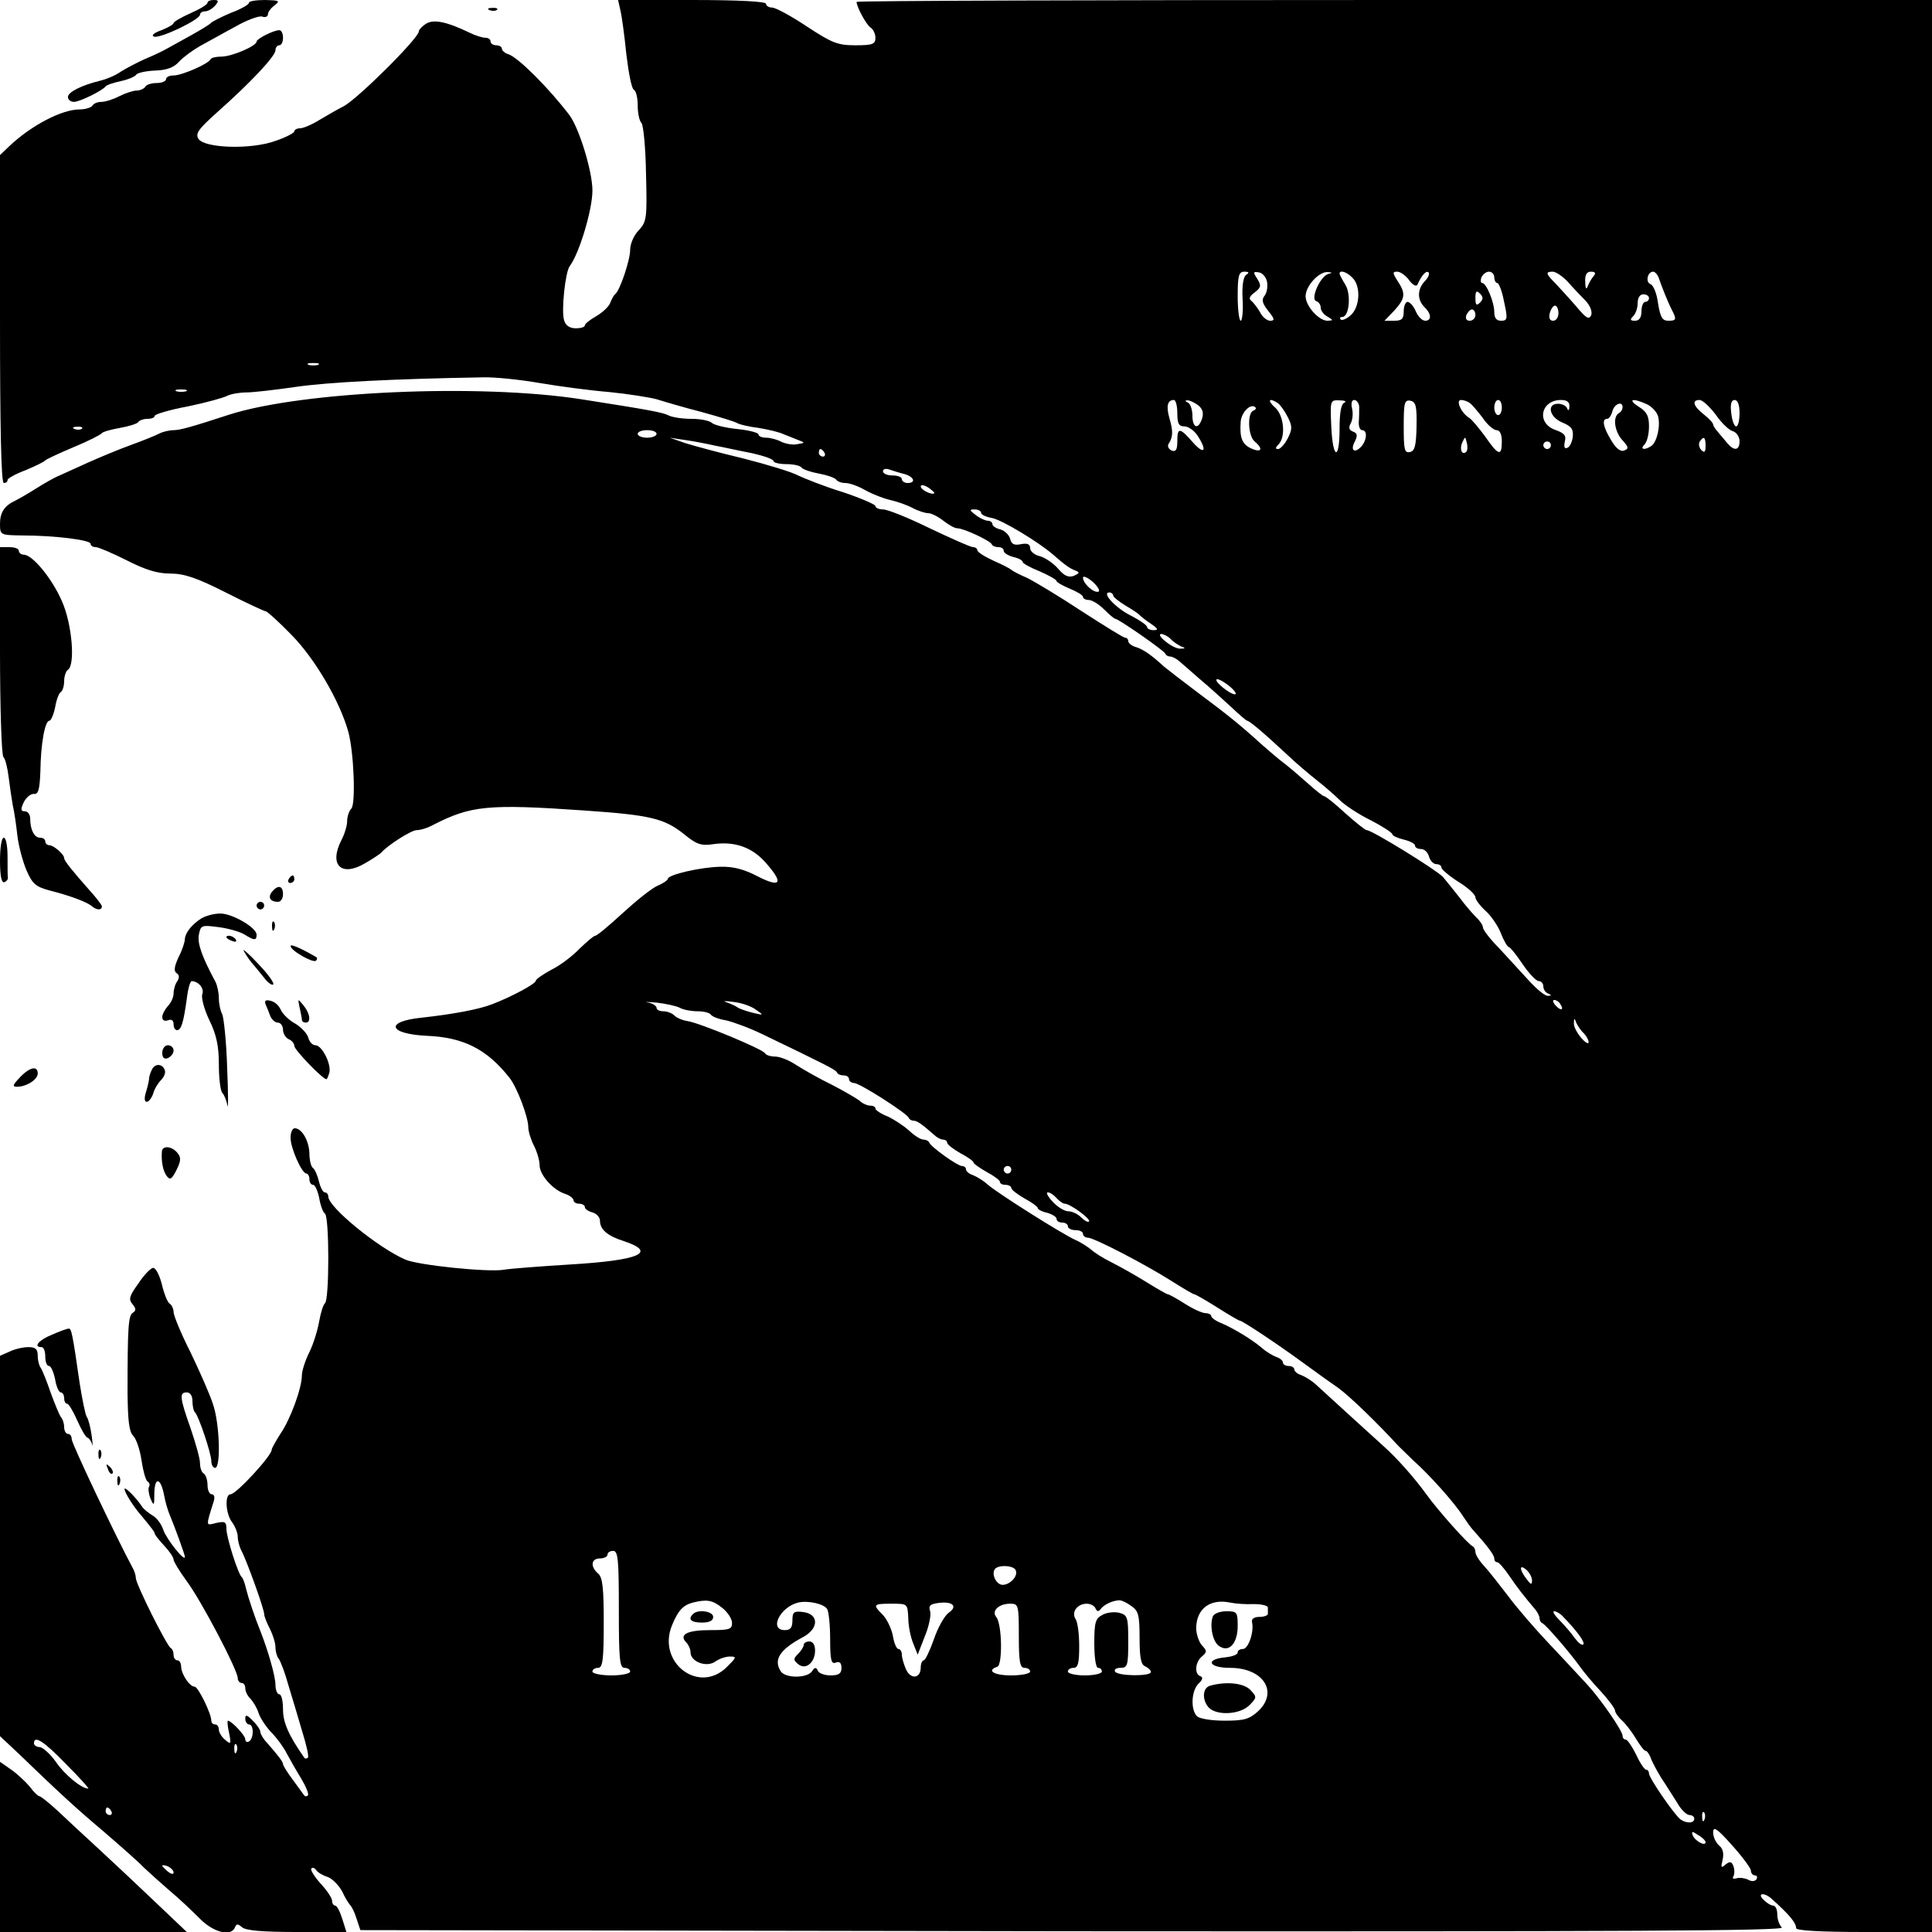 <?xml version="1.0" standalone="no"?>
<!DOCTYPE svg PUBLIC "-//W3C//DTD SVG 20010904//EN"
 "http://www.w3.org/TR/2001/REC-SVG-20010904/DTD/svg10.dtd">
<svg version="1.0" xmlns="http://www.w3.org/2000/svg"
 width="512pt" height="512pt" viewBox="0 0 512 512"
 preserveAspectRatio="xMidYMid meet">
<g transform="translate(0,512) scale(0.1,-0.1)"
fill="#000000" stroke="none">
<path d="M550 5113 c0 -5 -20 -17 -45 -28 -25 -11 -45 -23 -45 -26 0 -4 -15
-12 -32 -19 -20 -7 -28 -14 -20 -17 16 -6 122 45 122 58 0 5 6 9 14 9 7 0 19
7 26 15 10 12 10 15 -4 15 -9 0 -16 -3 -16 -7z"/>
<path d="M660 5113 c0 -5 -21 -17 -48 -27 -26 -11 -49 -23 -52 -26 -3 -4 -26
-18 -51 -32 -25 -14 -54 -30 -65 -36 -10 -6 -37 -19 -59 -28 -22 -10 -51 -25
-65 -34 -14 -10 -38 -20 -55 -24 -49 -12 -85 -30 -85 -43 0 -7 7 -13 16 -13
15 0 74 29 84 41 3 4 21 10 40 14 19 4 38 12 41 17 3 5 26 10 50 11 31 1 50 8
64 24 11 12 36 30 55 41 19 10 61 34 93 51 31 18 64 30 72 27 8 -3 15 0 15 6
0 6 8 17 18 24 15 12 12 13 -25 14 -24 0 -43 -3 -43 -7z"/>
<path d="M1644 5093 c4 -16 11 -68 16 -118 6 -49 14 -91 20 -93 5 -2 10 -20
10 -41 0 -20 4 -41 10 -47 5 -5 11 -66 12 -134 3 -118 2 -127 -19 -150 -13
-13 -23 -36 -23 -52 0 -27 -27 -108 -40 -118 -4 -3 -9 -13 -13 -23 -4 -10 -20
-25 -37 -35 -16 -9 -30 -20 -30 -24 0 -5 -11 -8 -24 -8 -16 0 -27 7 -31 21 -8
24 3 129 15 144 25 33 60 149 60 200 0 51 -35 165 -61 200 -54 71 -135 152
-161 161 -10 3 -18 10 -18 15 0 5 -7 9 -15 9 -8 0 -15 5 -15 10 0 6 -6 10 -14
10 -8 0 -27 6 -43 14 -58 28 -94 36 -114 23 -10 -6 -19 -16 -19 -20 0 -18
-163 -180 -200 -199 -14 -7 -42 -23 -62 -35 -21 -13 -44 -23 -53 -23 -8 0 -15
-4 -15 -8 0 -4 -22 -16 -49 -25 -64 -24 -189 -20 -205 5 -9 14 0 26 49 70 88
78 155 149 155 165 0 7 5 13 10 13 6 0 10 9 10 20 0 11 -4 20 -10 20 -15 0
-60 -23 -60 -30 0 -12 -66 -40 -93 -40 -14 0 -27 -3 -29 -7 -5 -12 -76 -43
-98 -43 -11 0 -20 -4 -20 -10 0 -5 -11 -10 -24 -10 -14 0 -28 -4 -31 -10 -3
-5 -14 -10 -23 -10 -9 0 -30 -7 -46 -15 -15 -8 -37 -15 -47 -15 -10 0 -21 -4
-24 -10 -3 -5 -19 -10 -34 -10 -47 0 -128 -42 -187 -98 l-24 -23 0 -434 c0
-283 3 -435 10 -435 6 0 10 3 10 8 0 4 21 16 48 26 26 11 49 22 52 26 3 3 37
19 75 35 39 16 72 33 75 37 3 4 25 10 48 14 23 4 45 11 48 15 3 5 14 9 25 9
10 0 19 3 19 8 0 4 39 16 88 25 48 10 95 23 104 28 10 5 33 9 51 9 18 0 78 7
133 15 84 12 255 21 494 25 30 1 98 -6 150 -15 52 -9 136 -20 185 -24 50 -5
106 -14 125 -19 19 -6 73 -22 120 -34 47 -13 90 -26 95 -30 6 -3 30 -9 55 -12
25 -4 54 -11 65 -16 11 -4 29 -12 40 -16 19 -7 19 -8 -2 -11 -12 -3 -31 1 -42
6 -11 6 -29 11 -40 11 -12 0 -21 4 -21 9 0 4 -25 11 -56 14 -31 3 -62 11 -67
16 -6 6 -30 11 -54 11 -24 0 -51 4 -61 9 -15 8 -53 15 -232 43 -271 42 -740
21 -933 -41 -98 -32 -130 -41 -147 -41 -11 0 -28 -4 -38 -9 -9 -5 -44 -19 -77
-31 -33 -12 -83 -33 -112 -46 -29 -13 -62 -28 -75 -34 -13 -5 -41 -21 -63 -35
-22 -14 -47 -28 -55 -32 -28 -13 -40 -31 -40 -61 0 -30 1 -30 58 -31 87 0 182
-12 182 -22 0 -5 6 -9 14 -9 7 0 44 -16 82 -35 49 -25 81 -35 115 -35 37 0 70
-11 147 -50 55 -28 103 -50 106 -50 4 0 35 -28 69 -63 61 -62 127 -174 150
-256 15 -55 20 -192 8 -204 -6 -6 -11 -21 -11 -33 0 -12 -7 -35 -15 -50 -34
-66 -1 -99 62 -62 21 12 40 25 43 28 17 20 80 60 94 60 10 0 30 6 44 14 100
51 144 56 402 38 174 -12 210 -21 262 -62 34 -28 46 -32 79 -27 57 8 103 -9
138 -49 48 -54 41 -68 -20 -37 -36 19 -65 27 -100 26 -52 -1 -139 -21 -139
-32 0 -3 -12 -12 -27 -18 -16 -7 -57 -40 -93 -73 -36 -33 -68 -60 -73 -60 -4
0 -22 -16 -41 -34 -18 -19 -52 -45 -75 -56 -22 -12 -41 -25 -41 -29 0 -8 -63
-42 -115 -62 -35 -14 -106 -27 -188 -36 -98 -10 -88 -43 14 -48 97 -4 159 -35
219 -111 20 -25 50 -104 50 -131 0 -11 7 -34 15 -49 8 -16 15 -39 15 -52 0
-26 36 -66 68 -76 12 -4 22 -12 22 -17 0 -5 7 -9 15 -9 8 0 15 -4 15 -9 0 -5
9 -11 20 -14 11 -3 20 -13 20 -22 0 -23 19 -40 63 -54 90 -30 43 -51 -142 -62
-80 -5 -160 -11 -176 -14 -42 -7 -227 12 -261 27 -73 32 -204 139 -204 167 0
6 -4 11 -9 11 -5 0 -12 13 -16 30 -4 16 -11 32 -16 35 -5 4 -9 21 -9 38 -1 34
-20 67 -39 67 -6 0 -11 -11 -11 -25 0 -28 30 -95 42 -95 4 0 8 -7 8 -15 0 -8
4 -15 10 -15 5 0 12 -16 16 -35 3 -19 10 -38 15 -41 12 -7 12 -231 0 -238 -4
-3 -11 -24 -15 -47 -4 -23 -15 -60 -26 -82 -11 -22 -20 -50 -20 -62 0 -33 -30
-116 -57 -155 -12 -19 -23 -38 -23 -42 0 -16 -94 -118 -109 -118 -16 0 -13
-52 4 -74 8 -11 15 -28 15 -38 0 -10 4 -26 9 -36 14 -25 61 -156 61 -169 0 -6
7 -24 15 -39 8 -16 15 -38 15 -49 0 -12 4 -25 8 -30 5 -6 17 -37 26 -70 10
-33 27 -89 37 -124 11 -35 18 -66 15 -69 -4 -3 -7 -3 -9 -1 -42 60 -57 94 -57
129 0 22 -4 40 -10 40 -5 0 -10 11 -10 25 0 22 -19 89 -39 140 -17 42 -33 91
-39 115 -3 14 -8 27 -11 30 -10 8 -41 106 -41 129 0 18 -4 20 -27 15 -28 -7
-28 -11 -7 56 4 12 2 20 -5 20 -6 0 -11 11 -11 24 0 14 -5 28 -10 31 -6 3 -10
16 -10 28 0 12 -12 54 -25 92 -29 82 -30 95 -10 95 9 0 15 -9 15 -23 0 -13 3
-27 7 -30 10 -11 43 -109 43 -129 0 -10 5 -18 10 -18 16 0 12 120 -6 170 -8
25 -35 86 -59 136 -25 49 -45 98 -45 107 0 8 -5 19 -10 22 -6 3 -15 26 -21 51
-6 24 -16 44 -23 44 -6 0 -24 -18 -39 -41 -24 -33 -27 -42 -16 -55 10 -12 10
-17 1 -23 -12 -7 -14 -39 -14 -214 1 -72 4 -101 15 -112 8 -8 18 -37 22 -65 4
-27 11 -53 16 -56 5 -3 7 -9 4 -14 -3 -4 -1 -19 4 -32 9 -20 10 -19 10 15 1
45 17 41 26 -6 3 -17 10 -41 15 -52 14 -34 40 -105 40 -111 0 -14 -48 46 -57
71 -5 16 -18 33 -29 39 -10 6 -22 16 -26 21 -16 25 -48 57 -48 49 0 -9 23 -46
45 -71 28 -34 35 -43 35 -47 0 -3 11 -17 25 -32 14 -15 25 -31 25 -37 0 -5 15
-30 34 -56 39 -52 136 -237 136 -258 0 -7 5 -13 10 -13 6 0 10 -6 10 -14 0 -8
6 -21 14 -28 7 -8 17 -24 21 -37 4 -13 19 -36 34 -52 15 -15 33 -40 41 -56 8
-15 25 -45 38 -66 13 -22 21 -41 18 -45 -3 -3 -7 -3 -9 -1 -2 2 -15 21 -30 41
-15 20 -27 39 -27 43 0 6 -13 23 -42 56 -10 10 -18 24 -18 29 0 6 -9 19 -20
30 -16 16 -20 17 -20 5 0 -8 5 -15 10 -15 13 0 13 -37 0 -45 -5 -3 -10 -1 -10
6 0 10 -37 49 -46 49 -2 0 -1 -15 3 -32 6 -30 5 -32 -10 -19 -9 7 -17 20 -17
27 0 8 -4 14 -10 14 -5 0 -10 4 -10 10 0 19 -35 90 -44 90 -13 0 -35 32 -36
53 0 9 -4 17 -10 17 -5 0 -10 6 -10 14 0 8 -3 16 -7 18 -10 4 -93 170 -93 186
0 7 -4 20 -10 30 -38 70 -160 326 -160 338 0 8 -4 14 -10 14 -5 0 -10 8 -10
18 0 10 -4 22 -9 27 -4 6 -16 35 -27 65 -10 30 -22 59 -26 65 -4 5 -8 19 -8
32 0 18 -6 23 -25 23 -13 0 -36 -5 -50 -12 l-25 -11 0 -504 0 -504 48 -45
c109 -105 151 -144 227 -208 44 -38 92 -80 106 -95 15 -14 46 -42 68 -61 23
-19 58 -52 78 -72 37 -39 86 -52 96 -25 4 9 7 9 18 0 9 -9 53 -13 145 -13
l132 0 -11 35 c-6 19 -14 35 -19 35 -4 0 -8 6 -8 13 0 7 -14 28 -31 46 -16 18
-27 36 -24 39 3 4 9 2 13 -4 4 -6 17 -14 30 -18 12 -4 30 -22 39 -39 8 -18 19
-34 22 -37 3 -3 11 -18 16 -35 l10 -30 1890 -3 c1471 -1 1886 1 1877 10 -7 7
-12 22 -12 35 0 13 -5 23 -11 23 -6 0 -17 7 -25 15 -19 18 1 21 21 3 48 -43
65 -64 65 -78 0 -6 62 -10 180 -10 l180 0 0 2560 0 2560 -1425 0 c-784 0
-1425 -2 -1425 -5 0 -13 26 -61 37 -68 7 -4 13 -17 13 -27 0 -17 -7 -20 -53
-20 -47 0 -62 6 -129 50 -42 28 -83 50 -92 50 -9 0 -16 5 -16 10 0 6 -72 10
-196 10 l-196 0 6 -27z m1659 -701 c-8 -5 -12 -28 -10 -65 2 -31 -1 -57 -5
-57 -4 0 -8 29 -8 65 0 55 3 65 18 65 12 0 13 -3 5 -8z m55 -20 c2 -13 -1 -29
-7 -36 -8 -10 -6 -20 10 -40 17 -21 18 -26 5 -26 -8 0 -21 10 -27 23 -7 12
-17 25 -23 30 -7 5 -5 12 9 22 17 13 18 18 7 36 -12 18 -11 20 5 17 10 -2 19
-14 21 -26z m162 22 c-21 -6 -48 -66 -32 -72 7 -2 12 -10 12 -17 0 -8 8 -19
18 -24 16 -10 16 -10 0 -11 -23 0 -58 39 -58 65 0 27 35 65 58 64 13 -1 14 -2
2 -5z m64 -10 c23 -22 20 -77 -4 -99 -11 -10 -23 -15 -27 -12 -3 4 -2 7 4 7
19 0 24 61 8 86 -8 13 -15 26 -15 29 0 10 19 5 34 -11z m150 -6 c9 -13 19 -18
22 -13 12 27 24 39 30 33 3 -4 -1 -14 -10 -23 -20 -21 -21 -49 -1 -69 19 -18
19 -36 2 -36 -8 0 -19 11 -25 25 -6 14 -16 25 -22 25 -5 0 -10 -11 -10 -25 0
-20 -5 -25 -25 -25 l-26 0 26 27 c29 32 31 45 9 78 -14 22 -14 25 -1 25 8 0
22 -10 31 -22z m226 7 c0 -8 4 -15 8 -15 4 0 13 -22 18 -50 10 -45 9 -50 -8
-50 -12 0 -18 7 -18 23 0 26 -21 77 -32 77 -4 0 -5 7 -2 15 4 8 12 15 20 15 8
0 14 -7 14 -15z m195 -12 c14 -16 35 -38 47 -50 12 -13 18 -28 15 -38 -6 -13
-13 -9 -39 22 -18 21 -43 48 -55 61 -27 27 -28 32 -8 32 8 0 26 -12 40 -27z
m68 15 c-6 -7 -13 -20 -16 -28 -3 -9 -6 -3 -6 13 -1 19 4 27 15 27 12 0 14 -4
7 -12z m173 -5 c8 -23 24 -64 35 -85 13 -25 11 -28 -10 -28 -16 0 -21 10 -27
46 -3 25 -12 48 -20 51 -14 5 -8 33 7 33 5 0 12 -8 15 -17z m-474 -65 c-9 -9
-12 -7 -12 12 0 19 3 21 12 12 9 -9 9 -15 0 -24z m448 12 c0 -5 -4 -10 -10
-10 -5 0 -10 -11 -10 -25 0 -17 -6 -25 -17 -25 -13 0 -14 3 -5 12 7 7 12 22
12 35 0 14 6 23 15 23 8 0 15 -4 15 -10z m-240 -40 c0 -11 -6 -20 -14 -20 -9
0 -12 7 -9 20 3 11 9 20 14 20 5 0 9 -9 9 -20z m-220 -5 c0 -8 -7 -15 -15 -15
-9 0 -12 6 -9 15 4 8 10 15 15 15 5 0 9 -7 9 -15z m-3067 -132 c-7 -2 -19 -2
-25 0 -7 3 -2 5 12 5 14 0 19 -2 13 -5z m-350 -70 c-7 -2 -19 -2 -25 0 -7 3
-2 5 12 5 14 0 19 -2 13 -5z m2627 -58 c0 -28 4 -35 19 -35 10 0 26 -11 35
-25 26 -40 18 -52 -13 -17 -35 40 -41 40 -41 2 0 -22 -4 -28 -15 -24 -8 4 -12
11 -8 18 12 18 12 34 2 68 -9 32 -5 48 12 48 5 0 9 -16 9 -35z m54 22 c13 -10
16 -20 12 -35 -10 -32 -26 -27 -26 7 0 16 -6 32 -12 34 -7 3 -8 6 -2 6 5 1 18
-5 28 -12z m212 5 c6 -4 18 -20 26 -36 13 -25 13 -33 1 -57 -8 -16 -20 -29
-26 -29 -8 0 -7 4 1 12 20 20 15 78 -10 99 -20 18 -15 26 8 11z m177 1 c-9 -3
-13 -27 -13 -69 0 -86 -18 -82 -22 6 -3 69 -3 70 22 69 14 0 19 -3 13 -6z m39
-10 c0 -10 0 -28 -1 -40 -1 -13 3 -23 9 -23 15 0 12 -29 -4 -45 -18 -18 -28
-7 -15 16 7 15 6 21 -5 25 -11 4 -13 11 -6 23 5 10 6 27 3 39 -3 13 -1 22 6
22 6 0 12 -8 13 -17z m152 -53 c-1 -52 -5 -66 -18 -68 -14 -3 -16 7 -16 68 0
63 2 71 18 68 14 -3 17 -14 16 -68z m141 62 c6 -4 21 -22 34 -39 12 -18 29
-33 37 -33 9 0 14 -11 14 -30 0 -40 -9 -38 -44 13 -17 23 -36 46 -43 50 -21
13 -36 47 -21 47 7 0 18 -4 23 -8z m85 -12 c0 -11 -4 -20 -10 -20 -5 0 -10 9
-10 20 0 11 5 20 10 20 6 0 10 -9 10 -20z m179 3 c0 -11 -3 -13 -6 -5 -2 6
-13 12 -24 12 -31 0 -23 -36 12 -50 24 -10 29 -18 27 -38 -2 -14 -8 -27 -15
-29 -7 -3 -9 3 -6 17 4 16 -1 22 -26 31 -50 18 -38 79 16 79 16 0 23 -6 22
-17z m205 6 c13 -6 27 -21 30 -32 7 -26 -3 -69 -18 -79 -18 -12 -31 -9 -18 4
7 7 12 28 12 48 0 28 -6 39 -27 52 -31 20 -17 24 21 7z m183 -28 c15 -22 36
-42 46 -44 9 -3 17 -15 17 -26 0 -25 -14 -27 -32 -6 -7 9 -19 22 -25 30 -7 7
-13 17 -13 20 0 4 -11 16 -25 27 -28 22 -32 38 -11 38 8 0 27 -18 43 -39z m63
4 c0 -19 -4 -35 -9 -35 -5 0 -11 16 -13 35 -3 24 0 35 9 35 8 0 13 -13 13 -35z
m-1288 7 c-17 -5 -15 -67 3 -82 24 -20 18 -31 -10 -18 -24 11 -30 29 -27 71 2
23 24 47 37 39 5 -3 4 -7 -3 -10z m978 9 c0 -6 -4 -13 -10 -16 -17 -10 -11
-50 10 -72 16 -18 17 -22 4 -27 -9 -4 -22 6 -34 27 -21 34 -26 57 -11 57 5 0
11 9 14 20 5 20 27 28 27 11z m-4083 -57 c-3 -3 -12 -4 -19 -1 -8 3 -5 6 6 6
11 1 17 -2 13 -5z m1523 -14 c0 -5 -11 -10 -25 -10 -14 0 -25 5 -25 10 0 6 11
10 25 10 14 0 25 -4 25 -10z m155 -31 c22 -4 66 -14 98 -20 31 -7 57 -16 57
-21 0 -4 15 -8 34 -8 19 0 37 -4 40 -9 4 -5 24 -12 46 -16 22 -4 42 -11 46
-16 3 -5 14 -9 24 -9 11 0 34 -8 53 -19 18 -10 48 -22 66 -26 18 -4 44 -13 59
-21 15 -8 34 -14 42 -14 8 0 26 -9 40 -20 14 -11 30 -20 37 -20 17 0 87 -33
91 -42 2 -5 10 -8 18 -8 8 0 14 -4 14 -10 0 -5 11 -12 25 -16 14 -3 25 -9 25
-13 0 -4 20 -15 45 -25 25 -11 45 -22 45 -26 0 -3 16 -12 35 -20 19 -8 35 -17
35 -22 0 -4 7 -8 15 -8 9 0 27 -11 41 -25 14 -14 27 -25 30 -25 8 0 129 -84
132 -92 2 -5 8 -8 14 -8 5 0 16 -6 23 -12 8 -7 33 -29 55 -48 23 -19 59 -52
81 -72 22 -21 42 -38 44 -38 6 0 45 -33 104 -88 25 -24 62 -55 81 -70 19 -15
46 -38 60 -52 14 -14 52 -39 83 -54 31 -16 57 -33 57 -37 0 -4 14 -10 30 -14
17 -4 30 -11 30 -16 0 -5 7 -9 16 -9 9 0 18 -9 21 -20 3 -11 12 -20 19 -20 8
0 14 -4 14 -9 0 -5 20 -22 45 -38 25 -15 45 -34 45 -41 0 -6 12 -22 26 -35 14
-12 33 -39 41 -59 8 -21 18 -38 22 -38 3 0 20 -21 36 -45 17 -25 36 -45 43
-45 6 0 12 -6 12 -14 0 -8 6 -17 13 -19 9 -4 9 -6 -1 -6 -7 -1 -29 17 -50 40
-20 22 -56 61 -79 86 -24 24 -43 49 -43 55 0 6 -8 18 -18 27 -9 9 -29 32 -43
51 -15 19 -35 44 -45 56 -18 19 -188 124 -202 124 -4 0 -29 20 -57 45 -27 25
-52 45 -56 45 -3 0 -22 15 -42 33 -19 17 -47 41 -61 52 -15 11 -42 34 -60 50
-63 57 -92 80 -171 139 -44 33 -85 65 -91 70 -31 29 -54 45 -73 51 -12 3 -21
11 -21 16 0 5 -4 9 -8 9 -5 0 -56 32 -115 70 -59 39 -124 78 -144 88 -21 9
-40 19 -43 22 -3 3 -24 14 -47 24 -24 11 -43 23 -43 28 0 4 -5 8 -11 8 -7 0
-58 23 -115 50 -57 28 -112 50 -124 50 -11 0 -20 4 -20 9 0 4 -39 21 -87 37
-49 15 -101 36 -118 44 -16 9 -82 29 -145 45 -63 15 -133 34 -155 41 l-40 14
40 -6 c22 -3 58 -10 80 -15z m1991 -16 c-11 -11 -19 6 -11 24 8 17 8 17 12 0
3 -10 2 -21 -1 -24z m634 15 c0 -16 -3 -19 -11 -11 -6 6 -8 16 -5 22 11 17 16
13 16 -11z m-410 2 c0 -5 -4 -10 -10 -10 -5 0 -10 5 -10 10 0 6 5 10 10 10 6
0 10 -4 10 -10z m-1925 -20 c3 -5 1 -10 -4 -10 -6 0 -11 5 -11 10 0 6 2 10 4
10 3 0 8 -4 11 -10z m211 -56 c26 -7 33 -24 9 -24 -8 0 -15 5 -15 10 0 6 -11
10 -25 10 -14 0 -25 5 -25 11 0 6 7 8 16 5 9 -3 27 -9 40 -12z m80 -51 c-6 -6
-36 9 -36 18 0 5 9 4 20 -3 10 -7 18 -14 16 -15z m124 -52 c0 -5 13 -11 30
-14 27 -6 122 -63 161 -97 32 -28 45 -37 59 -42 12 -5 11 -7 -4 -14 -14 -5
-25 -1 -42 19 -12 14 -34 29 -48 33 -14 3 -26 13 -26 21 0 11 -7 14 -24 11
-18 -4 -26 0 -29 14 -3 11 -15 22 -26 25 -12 3 -21 9 -21 14 0 5 -6 9 -12 9
-7 0 -22 7 -32 15 -17 13 -18 15 -3 15 9 0 17 -4 17 -9z m311 -209 c-13 -4
-41 22 -41 37 0 6 12 1 26 -11 14 -13 20 -24 15 -26z m39 -10 c0 -4 15 -16 33
-27 17 -10 34 -21 37 -25 3 -3 16 -14 30 -23 19 -13 21 -17 7 -17 -9 0 -17 4
-17 8 0 5 -19 18 -42 30 -41 20 -80 62 -58 62 5 0 10 -4 10 -8z m152 -115 c7
-8 20 -16 28 -20 12 -4 12 -6 -1 -6 -9 -1 -27 8 -40 19 -13 10 -19 19 -12 20
6 0 18 -6 25 -13z m158 -127 c13 -11 18 -20 13 -20 -15 0 -61 39 -47 40 6 0
21 -9 34 -20z m-1458 -851 c9 -5 30 -9 47 -9 16 0 32 -4 35 -9 3 -5 21 -12 40
-15 18 -4 62 -20 97 -37 168 -81 194 -94 197 -101 2 -5 10 -8 18 -8 8 0 14 -4
14 -10 0 -5 6 -10 13 -10 15 0 140 -80 145 -92 2 -5 8 -8 13 -8 9 0 21 -8 54
-37 7 -7 18 -13 24 -13 6 0 11 -4 11 -8 0 -5 16 -17 35 -28 19 -10 35 -21 35
-25 0 -3 16 -14 35 -25 19 -10 35 -22 35 -26 0 -5 7 -8 15 -8 8 0 15 -4 15 -8
0 -5 16 -17 35 -28 19 -10 35 -22 35 -25 0 -4 11 -10 25 -13 14 -4 25 -11 25
-16 0 -6 7 -10 15 -10 8 0 15 -4 15 -10 0 -5 9 -10 20 -10 11 0 20 -4 20 -10
0 -5 6 -10 13 -10 16 0 151 -70 222 -115 30 -19 57 -35 60 -35 3 0 31 -16 61
-35 30 -19 57 -35 60 -35 6 0 94 -58 164 -109 30 -22 73 -53 95 -68 32 -23
105 -94 161 -155 7 -7 25 -24 40 -39 40 -35 110 -113 131 -147 10 -15 22 -32
28 -38 36 -40 55 -65 55 -74 0 -6 3 -10 8 -10 4 0 18 -16 31 -35 21 -31 38
-53 71 -92 5 -7 10 -16 10 -22 0 -5 3 -11 8 -13 9 -4 71 -76 97 -112 11 -16
37 -47 58 -69 20 -22 37 -45 37 -50 0 -5 8 -17 18 -26 10 -9 27 -31 37 -48 11
-18 22 -33 26 -33 4 0 9 -8 13 -17 3 -10 16 -34 28 -54 13 -19 32 -50 43 -67
10 -18 25 -32 32 -32 7 0 13 -4 13 -10 0 -12 -20 -13 -36 -2 -15 10 -84 110
-84 122 0 5 -3 10 -7 10 -5 0 -17 18 -27 40 -11 22 -23 40 -28 40 -4 0 -8 4
-8 10 0 13 -58 97 -93 135 -15 16 -59 64 -98 105 -39 41 -90 100 -112 130 -23
30 -51 66 -64 80 -13 14 -23 30 -23 37 0 6 -3 13 -7 15 -11 4 -94 97 -123 138
-32 44 -77 95 -114 128 -28 25 -135 123 -180 164 -11 10 -28 20 -38 24 -10 3
-18 10 -18 15 0 5 -7 9 -15 9 -8 0 -15 4 -15 9 0 5 -8 12 -18 15 -10 4 -27 14
-38 24 -26 22 -72 50 -106 65 -16 6 -28 15 -28 19 0 4 -7 8 -15 8 -9 0 -33 11
-55 25 -22 14 -42 25 -45 25 -3 0 -29 15 -58 33 -29 18 -70 41 -92 52 -22 11
-46 26 -54 34 -9 7 -27 19 -41 25 -34 15 -210 126 -234 148 -11 10 -28 20 -38
24 -10 3 -18 10 -18 15 0 5 -5 9 -11 9 -11 0 -82 50 -87 63 -2 4 -9 7 -15 7
-7 0 -23 10 -37 23 -14 13 -40 30 -57 38 -18 7 -33 17 -33 21 0 5 -6 8 -14 8
-8 0 -21 6 -28 13 -8 6 -40 25 -73 42 -33 16 -75 40 -94 52 -19 13 -44 23 -57
23 -12 0 -24 4 -26 8 -4 11 -176 82 -206 86 -13 2 -28 8 -35 15 -6 6 -19 11
-29 11 -10 0 -18 4 -18 9 0 5 -10 12 -22 14 -13 2 -3 2 22 0 25 -3 53 -9 62
-14z m200 -4 c23 -16 23 -16 -7 -9 -16 4 -34 10 -40 14 -5 4 -19 10 -30 14
-11 3 -3 4 17 1 21 -2 48 -11 60 -20z m2133 14 c11 -16 1 -19 -13 -3 -7 8 -8
14 -3 14 5 0 13 -5 16 -11z m62 -77 c7 -7 13 -18 13 -24 0 -6 -9 -1 -20 12
-11 13 -20 30 -19 39 0 13 2 14 6 1 4 -8 12 -21 20 -28z m-1517 -362 c0 -5 -4
-10 -10 -10 -5 0 -10 5 -10 10 0 6 5 10 10 10 6 0 10 -4 10 -10z m120 -75 c7
-8 17 -15 22 -15 14 0 70 -41 64 -47 -3 -3 -12 2 -21 11 -9 9 -24 16 -34 16
-10 0 -28 11 -41 25 -13 14 -19 25 -13 25 6 0 16 -7 23 -15z m-1160 -1090 c0
-131 2 -155 15 -155 8 0 15 -4 15 -10 0 -5 -22 -10 -50 -10 -27 0 -50 5 -50
10 0 6 7 10 15 10 12 0 15 20 15 119 0 93 -3 121 -15 131 -21 18 -19 40 5 40
11 0 20 5 20 10 0 6 7 10 15 10 13 0 15 -24 15 -155z m1052 103 c6 -16 -16
-38 -35 -38 -16 0 -30 27 -21 41 8 13 52 11 56 -3z m1368 -26 c0 -13 -3 -12
-15 4 -19 25 -19 40 0 24 8 -7 15 -20 15 -28z m-2146 -73 c14 -11 26 -29 26
-40 0 -17 -7 -19 -59 -19 -60 0 -83 -12 -62 -33 6 -6 11 -18 11 -26 0 -25 43
-41 66 -24 10 7 27 13 38 13 19 0 18 -2 -7 -27 -74 -75 -187 11 -146 110 16
39 29 53 55 60 37 9 52 7 78 -14z m278 -3 c4 -6 8 -42 8 -80 0 -56 3 -67 15
-62 10 4 15 -1 15 -14 0 -15 -7 -20 -29 -20 -16 0 -32 6 -34 13 -4 9 -8 9 -15
-2 -13 -19 -71 -19 -83 0 -20 31 -2 58 60 91 42 23 41 61 -1 66 -24 3 -28 0
-28 -22 0 -19 -5 -26 -20 -26 -43 0 -13 61 35 73 26 6 68 -3 77 -17z m322 -10
c-11 -8 -29 -40 -39 -70 -11 -31 -23 -56 -27 -56 -4 0 -8 -9 -8 -19 0 -29 -26
-33 -39 -5 -6 14 -11 31 -11 39 0 8 -4 15 -9 15 -5 0 -12 16 -15 36 -4 19 -16
44 -27 55 -27 27 -25 29 24 29 42 0 42 0 44 -37 0 -21 6 -51 13 -68 l12 -30
19 49 c11 26 17 57 14 66 -5 15 0 19 22 22 38 5 52 -9 27 -26z m484 18 c19
-13 22 -24 22 -85 0 -53 4 -71 15 -75 8 -4 15 -10 15 -15 0 -12 -87 -11 -95 1
-3 6 3 10 14 10 19 0 21 6 21 70 0 65 -2 70 -24 76 -13 3 -34 1 -45 -6 -18 -9
-21 -20 -21 -75 0 -37 4 -65 10 -65 6 0 10 -4 10 -10 0 -5 -20 -10 -45 -10
-25 0 -45 5 -45 10 0 6 7 10 15 10 12 0 15 13 15 58 0 31 -4 64 -10 72 -11 18
5 40 30 40 10 0 21 -6 23 -12 4 -9 8 -10 14 -2 8 11 30 22 48 23 6 1 21 -6 33
-15z m325 5 c20 0 37 -4 37 -9 0 -6 0 -13 0 -17 0 -4 -10 -8 -23 -8 -13 0 -21
-5 -19 -14 6 -26 -10 -71 -24 -71 -8 0 -14 -4 -14 -9 0 -6 -14 -11 -32 -13
-55 -5 -46 -28 12 -28 88 0 129 -64 74 -115 -23 -21 -37 -25 -88 -25 -35 0
-67 5 -74 12 -17 17 -15 67 4 86 11 10 13 17 5 20 -16 5 -14 37 4 52 14 12 14
15 0 30 -8 9 -15 30 -15 46 1 51 37 78 90 67 14 -3 42 -5 63 -4z m-623 -84 c0
-69 3 -85 15 -85 8 0 15 -4 15 -10 0 -5 -22 -10 -50 -10 -46 0 -67 13 -37 23
14 4 13 113 -3 132 -13 16 7 35 37 35 22 0 23 -3 23 -85z m1442 51 c37 -38 59
-68 54 -74 -4 -3 -13 4 -22 16 -9 13 -27 34 -40 47 -14 14 -21 25 -15 25 5 0
16 -6 23 -14z m-3967 -391 c36 -36 62 -65 59 -65 -18 0 -63 37 -86 71 -15 21
-35 39 -43 39 -8 0 -15 5 -15 10 0 22 25 7 85 -55z m452 33 c-3 -8 -6 -5 -6 6
-1 11 2 17 5 13 3 -3 4 -12 1 -19z m-332 -158 c3 -5 1 -10 -4 -10 -6 0 -11 5
-11 10 0 6 2 10 4 10 3 0 8 -4 11 -10z m4222 -22 c-3 -8 -6 -5 -6 6 -1 11 2
17 5 13 3 -3 4 -12 1 -19z m123 -135 c0 -7 5 -13 11 -13 5 0 7 -5 4 -10 -4 -6
-13 -7 -23 -1 -9 4 -23 6 -31 3 -8 -2 -11 0 -7 6 3 6 3 17 0 26 -5 13 -9 14
-21 5 -12 -11 -13 -8 -8 12 4 17 1 30 -9 38 -9 8 -16 23 -16 35 0 17 10 11 50
-34 27 -30 50 -61 50 -67z m-120 75 c0 -12 -28 3 -34 18 -4 11 -2 12 14 1 11
-6 20 -15 20 -19z m-4060 -80 c0 -6 -6 -5 -15 2 -8 7 -15 14 -15 16 0 2 7 1
15 -2 8 -4 15 -11 15 -16z"/>
<path d="M1837 843 c-15 -14 -6 -23 23 -23 20 0 30 5 30 15 0 15 -40 21 -53 8z"/>
<path d="M2130 761 c0 -5 -7 -16 -15 -24 -13 -13 -13 -16 0 -27 20 -17 45 4
45 36 0 15 -6 24 -15 24 -8 0 -15 -4 -15 -9z"/>
<path d="M3214 836 c-9 -25 0 -69 18 -79 26 -17 48 9 48 54 0 37 -2 39 -30 39
-17 0 -33 -6 -36 -14z"/>
<path d="M3208 653 c-22 -5 -23 -39 -4 -59 22 -21 82 -18 107 7 20 20 20 22 3
40 -16 18 -62 24 -106 12z"/>
<path d="M1298 5093 c7 -3 16 -2 19 1 4 3 -2 6 -13 5 -11 0 -14 -3 -6 -6z"/>
<path d="M0 3397 c0 -150 4 -277 9 -283 5 -5 11 -29 14 -54 3 -25 8 -58 11
-75 4 -16 9 -52 12 -79 3 -27 14 -68 24 -92 16 -37 25 -44 62 -54 55 -14 100
-31 112 -42 12 -10 26 -11 26 0 0 4 -15 23 -33 43 -46 52 -67 78 -67 85 0 10
-28 34 -39 34 -6 0 -11 5 -11 10 0 6 -6 10 -14 10 -15 0 -26 21 -26 51 0 10
-6 19 -14 19 -11 0 -12 5 -3 24 6 12 18 23 27 22 12 -1 15 12 17 59 1 74 12
135 24 135 4 0 11 16 15 35 3 19 10 38 15 41 5 3 9 16 9 29 0 13 5 27 10 30
20 13 11 122 -16 182 -26 60 -78 123 -101 123 -7 0 -13 5 -13 10 0 6 -11 10
-25 10 l-25 0 0 -273z"/>
<path d="M0 2839 c0 -39 4 -59 11 -57 6 2 10 7 10 11 -1 4 -1 30 -1 57 0 28
-4 50 -10 50 -6 0 -10 -27 -10 -61z"/>
<path d="M765 2790 c-3 -5 -1 -10 4 -10 6 0 11 5 11 10 0 6 -2 10 -4 10 -3 0
-8 -4 -11 -10z"/>
<path d="M721 2757 c-12 -15 -5 -27 16 -27 7 0 13 9 13 20 0 23 -13 26 -29 7z"/>
<path d="M680 2720 c0 -5 5 -10 10 -10 6 0 10 5 10 10 0 6 -4 10 -10 10 -5 0
-10 -4 -10 -10z"/>
<path d="M535 2687 c-26 -16 -44 -39 -45 -55 0 -8 -7 -30 -17 -49 -11 -24 -13
-37 -5 -42 7 -4 8 -12 2 -21 -6 -8 -10 -23 -10 -33 0 -10 -7 -25 -15 -33 -8
-9 -15 -22 -15 -29 0 -9 6 -12 15 -9 9 4 15 0 15 -10 0 -9 4 -16 9 -16 11 0
17 18 26 83 3 26 9 47 13 47 19 -1 34 -20 28 -35 -3 -9 5 -40 19 -69 19 -39
25 -69 25 -117 0 -36 4 -69 9 -75 5 -5 11 -20 14 -34 2 -14 2 31 -1 100 -2 69
-9 133 -13 142 -5 9 -9 28 -9 42 0 15 -4 34 -9 44 -37 69 -48 102 -44 125 5
25 7 26 52 20 25 -3 56 -12 68 -19 27 -17 33 -17 33 -1 0 19 -66 57 -97 56
-16 0 -37 -6 -48 -12z"/>
<path d="M721 2664 c0 -11 3 -14 6 -6 3 7 2 16 -1 19 -3 4 -6 -2 -5 -13z"/>
<path d="M600 2636 c0 -2 7 -7 16 -10 8 -3 12 -2 9 4 -6 10 -25 14 -25 6z"/>
<path d="M770 2613 c0 -12 60 -46 67 -39 4 3 4 7 2 9 -41 24 -69 36 -69 30z"/>
<path d="M646 2600 c4 -8 13 -21 20 -30 7 -8 22 -26 33 -40 10 -14 22 -22 25
-19 4 3 -14 28 -40 55 -25 27 -43 42 -38 34z"/>
<path d="M704 2458 c3 -7 9 -21 12 -30 4 -10 13 -18 20 -18 8 0 14 -9 14 -19
0 -10 7 -21 15 -25 8 -3 15 -11 15 -18 0 -10 75 -88 85 -88 2 0 5 8 8 18 5 23
-20 72 -37 72 -8 0 -16 9 -19 20 -3 11 -18 27 -34 37 -17 9 -34 26 -39 37 -5
12 -17 22 -28 24 -12 3 -16 0 -12 -10z"/>
<path d="M794 2450 c3 -14 6 -28 6 -32 0 -5 5 -8 10 -8 15 0 12 24 -6 46 -15
18 -15 18 -10 -6z"/>
<path d="M430 2330 c0 -13 5 -18 15 -14 8 4 15 12 15 20 0 8 -7 14 -15 14 -8
0 -15 -9 -15 -20z"/>
<path d="M404 2288 c-4 -7 -9 -19 -9 -28 -1 -8 -5 -25 -9 -37 -4 -14 -3 -23 3
-23 5 0 13 10 17 22 3 12 13 28 21 36 8 8 12 19 10 25 -5 17 -24 20 -33 5z"/>
<path d="M52 2264 c-18 -19 -20 -24 -7 -24 25 0 55 19 55 35 0 22 -22 17 -48
-11z"/>
<path d="M429 2068 c-2 -26 3 -53 14 -66 8 -10 13 -6 25 18 12 24 12 33 2 45
-15 18 -40 20 -41 3z"/>
<path d="M138 1583 c-35 -14 -51 -33 -28 -33 6 0 10 -11 10 -25 0 -14 4 -25
10 -25 5 0 12 -16 16 -35 3 -19 10 -35 15 -35 5 0 9 -7 9 -15 0 -8 3 -15 8
-15 4 0 16 -20 27 -45 11 -25 23 -45 27 -45 3 0 9 -8 12 -17 2 -10 2 0 -1 22
-3 22 -9 45 -13 50 -4 6 -12 46 -19 90 -19 133 -22 145 -29 144 -4 0 -24 -7
-44 -16z"/>
<path d="M261 1264 c0 -11 3 -14 6 -6 3 7 2 16 -1 19 -3 4 -6 -2 -5 -13z"/>
<path d="M286 1227 c3 -10 9 -15 12 -12 3 3 0 11 -7 18 -10 9 -11 8 -5 -6z"/>
<path d="M311 1194 c0 -11 3 -14 6 -6 3 7 2 16 -1 19 -3 4 -6 -2 -5 -13z"/>
<path d="M0 226 l0 -226 248 0 247 0 -80 76 c-44 42 -111 105 -150 141 -38 35
-89 82 -112 104 -23 21 -45 39 -49 39 -3 0 -15 11 -25 25 -11 13 -33 34 -49
45 l-30 21 0 -225z"/>
</g>
</svg>
